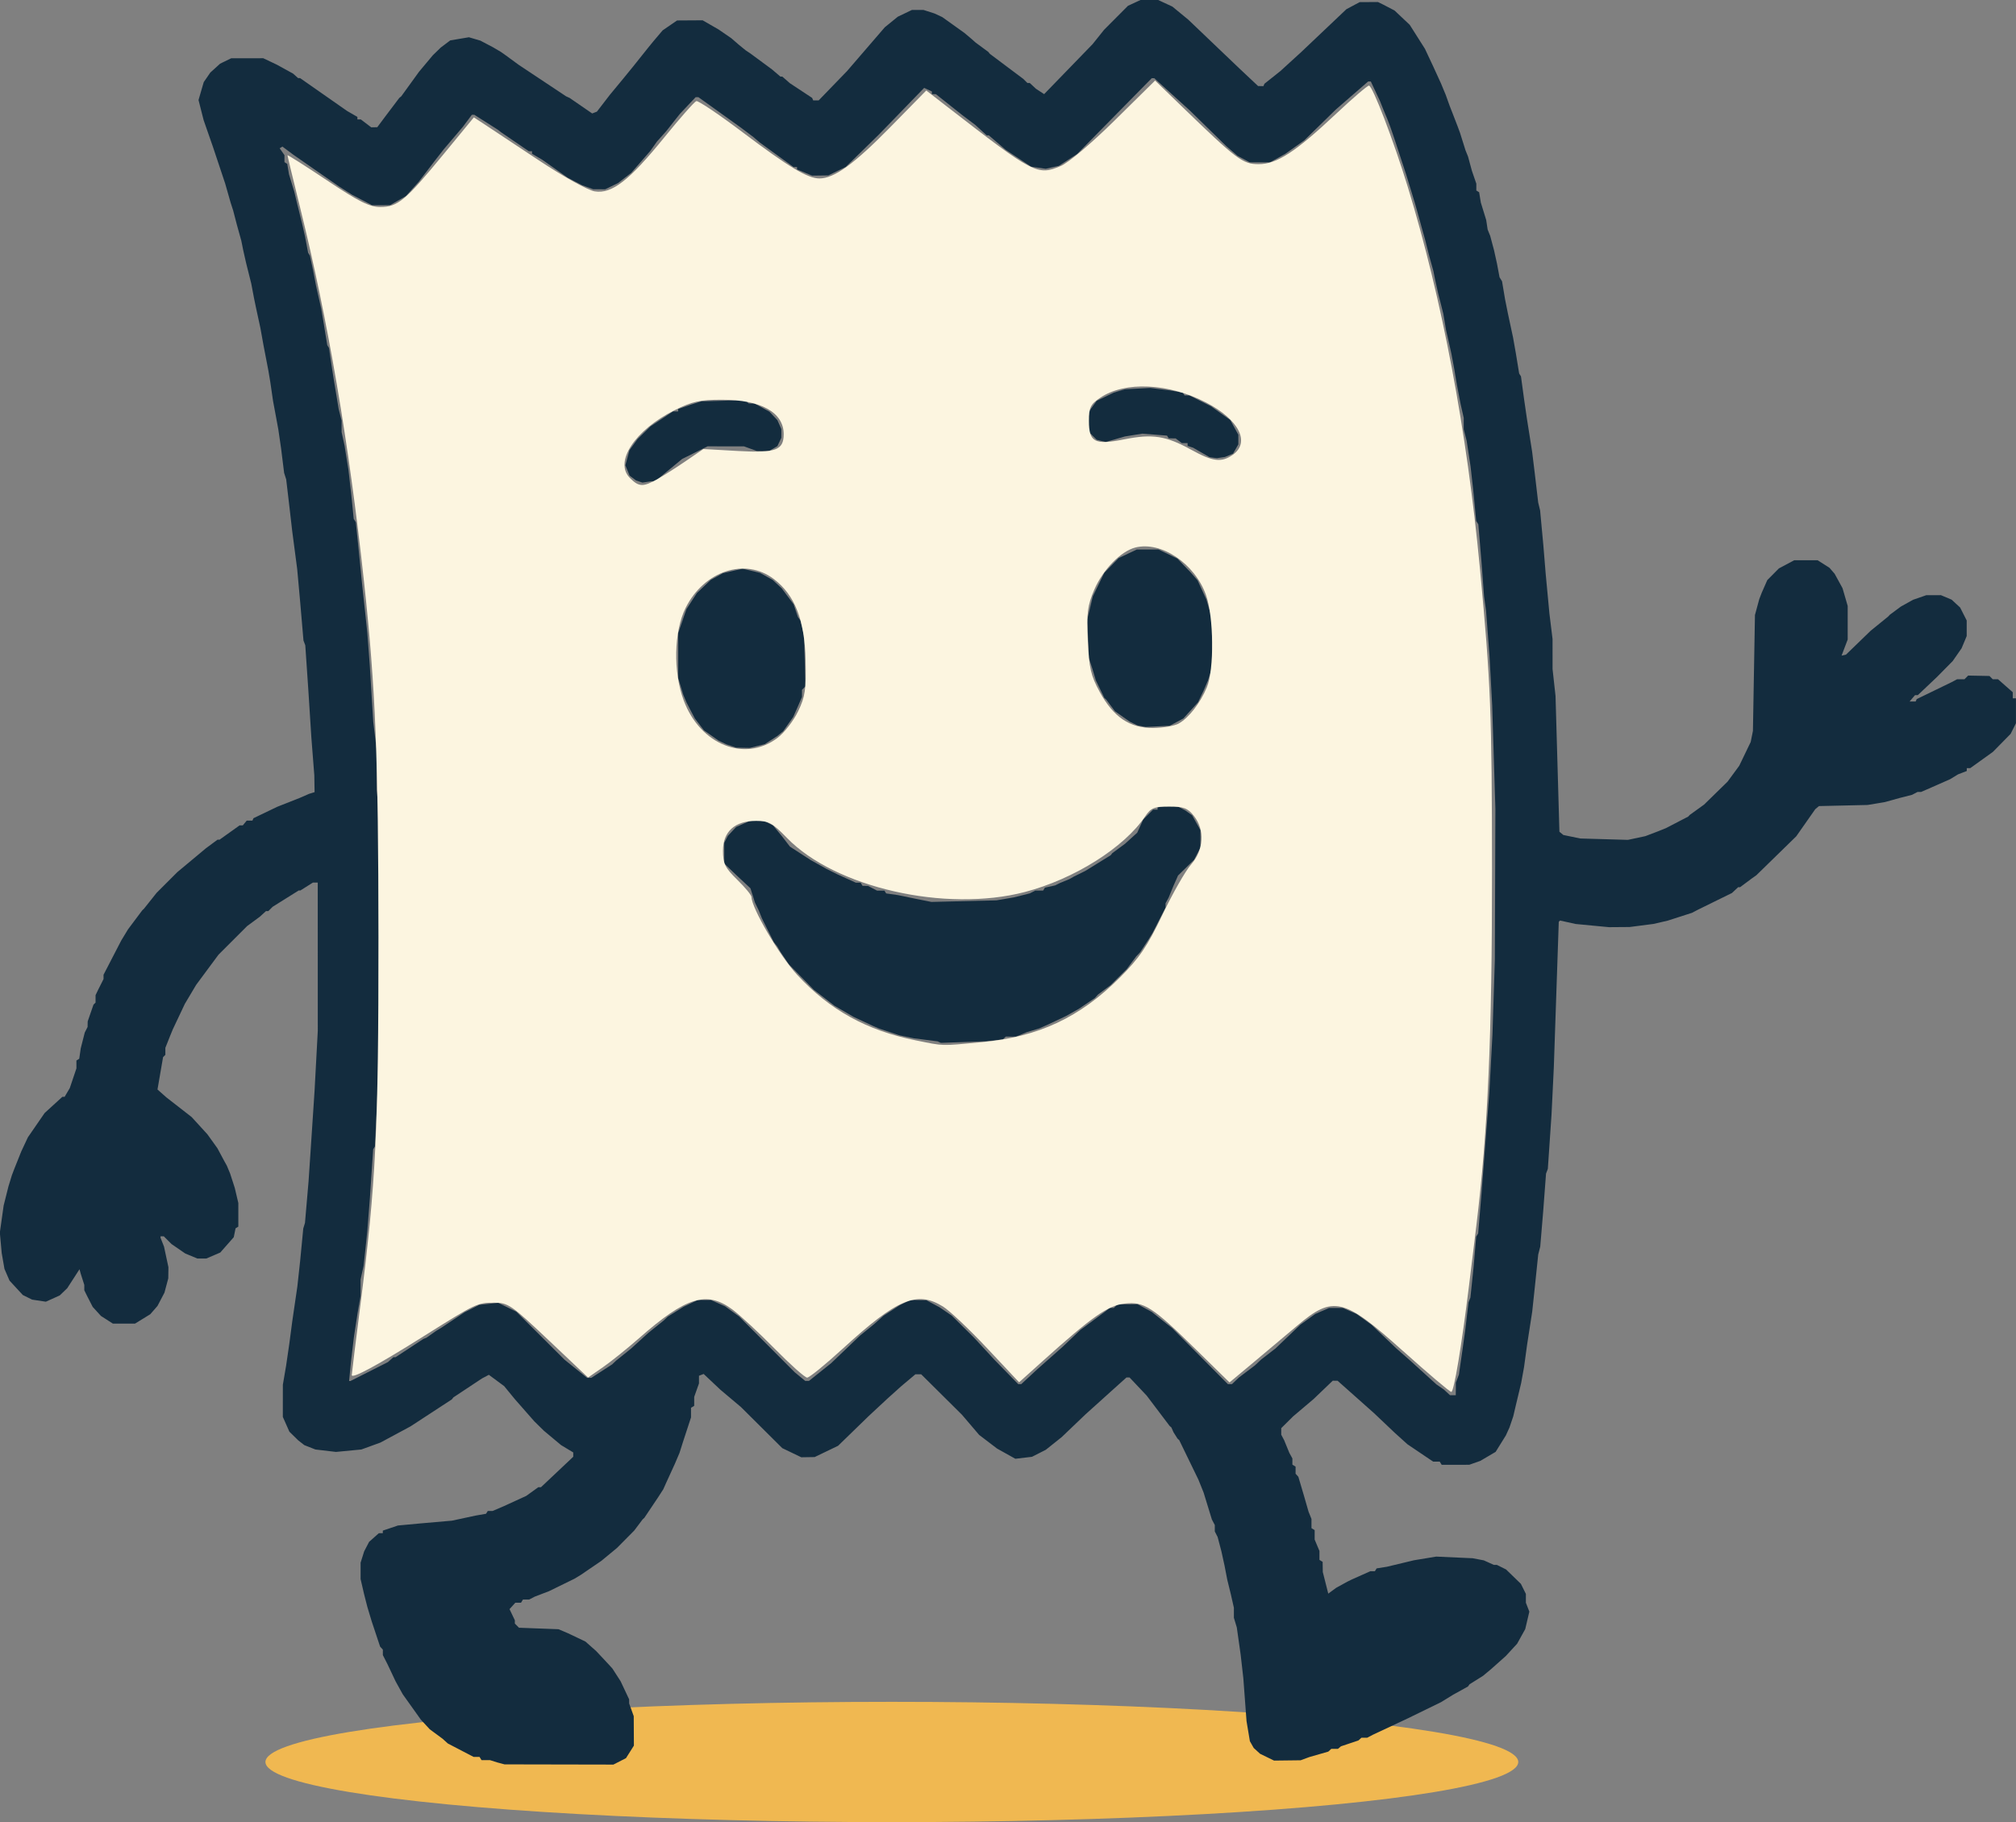 <?xml version="1.0" encoding="UTF-8" standalone="no"?>
<!-- Created with Inkscape (http://www.inkscape.org/) -->

<svg
   width="75.857mm"
   height="68.581mm"
   viewBox="0 0 75.857 68.581"
   version="1.1"
   id="svg1"
   xml:space="preserve"
   xmlns="http://www.w3.org/2000/svg"
   xmlns:svg="http://www.w3.org/2000/svg"><rect x="0" y="0" width="75.857" height="68.581" fill="#808080" stroke="none"/><defs
     id="defs1" /><g
     id="layer1"
     transform="translate(-76.707,-77.507)"><ellipse
       style="fill:#f0b851;fill-opacity:1;stroke:none;stroke-width:0.219;stroke-linecap:round;stroke-linejoin:round"
       id="path4"
       cx="110.265"
       cy="143.823"
       rx="23.57"
       ry="2.264" /><path
       style="fill:#132c3e;fill-opacity:1;stroke-width:0.226"
       d="m 95.416,143.839 -0.269,-0.085 -0.161,-7.1e-4 -0.161,-7.2e-4 -0.037,-0.06 -0.037,-0.06 h -0.111 -0.111 l -0.486,-0.253 -0.486,-0.253 -0.101,-0.091 -0.101,-0.091 -0.239,-0.176 -0.239,-0.176 -0.168,-0.182 -0.168,-0.182 -0.34,-0.477 -0.34,-0.477 -0.133,-0.24 -0.133,-0.24 -0.155,-0.328 -0.155,-0.328 -0.086,-0.169 -0.086,-0.169 v -0.103 -0.103 l -0.052,-0.057 -0.052,-0.057 -0.159,-0.478 -0.159,-0.478 -0.081,-0.269 -0.081,-0.269 -0.061,-0.239 -0.061,-0.239 -0.066,-0.285 -0.066,-0.285 v -0.308 -0.308 l 0.067,-0.213 0.067,-0.213 0.093,-0.179 0.093,-0.179 0.183,-0.163 0.183,-0.163 0.075,-7.2e-4 0.075,-7.2e-4 v -0.048 -0.048 l 0.284,-0.096 0.284,-0.096 0.418,-0.039 0.418,-0.039 0.597,-0.052 0.597,-0.052 0.448,-0.096 0.448,-0.096 0.195,-0.034 0.195,-0.034 0.033,-0.053 0.033,-0.053 h 0.092 0.092 l 0.218,-0.094 0.218,-0.094 0.413,-0.189 0.413,-0.189 0.228,-0.164 0.228,-0.164 h 0.05 0.05 l 0.607,-0.573 0.607,-0.573 v -0.081 -0.081 l -0.229,-0.138 -0.229,-0.138 -0.322,-0.269 -0.322,-0.269 -0.182,-0.179 -0.182,-0.179 -0.367,-0.418 -0.367,-0.418 -0.2,-0.244 -0.2,-0.244 -0.288,-0.213 -0.288,-0.213 -0.13,0.069 -0.13,0.069 -0.537,0.356 -0.537,0.356 -0.03,0.038 -0.03,0.038 -0.776,0.507 -0.776,0.507 -0.47,0.253 -0.47,0.253 -0.097,0.052 -0.097,0.052 -0.358,0.13 -0.358,0.13 -0.479,0.046 -0.479,0.046 -0.387,-0.046 -0.387,-0.046 -0.208,-0.082 -0.208,-0.082 -0.115,-0.09 -0.115,-0.09 -0.166,-0.163 -0.166,-0.163 -0.123,-0.278 -0.123,-0.278 3.4e-4,-0.605 3.4e-4,-0.605 0.061,-0.358 0.061,-0.358 0.061,-0.418 0.061,-0.418 0.055,-0.418 0.055,-0.418 0.096,-0.657 0.096,-0.657 0.052,-0.478 0.052,-0.478 0.059,-0.612 0.059,-0.613 0.032,-0.104 0.032,-0.104 0.067,-0.776 0.067,-0.776 0.046,-0.687 0.046,-0.687 0.067,-1.015 0.067,-1.015 0.061,-1.135 0.061,-1.135 -7.2e-4,-2.792 -7.2e-4,-2.792 h -0.091 -0.091 l -0.236,0.149 -0.236,0.149 h -0.032 -0.032 l -0.49,0.307 -0.49,0.307 -0.081,0.081 -0.081,0.081 h -0.044 -0.044 l -0.116,0.106 -0.116,0.106 -0.239,0.176 -0.239,0.176 -0.538,0.538 -0.538,0.538 -0.42,0.567 -0.42,0.567 -0.213,0.358 -0.213,0.358 -0.226,0.478 -0.226,0.478 -0.049,0.119 -0.049,0.119 -0.092,0.231 -0.092,0.231 v 0.132 0.132 l -0.043,0.043 -0.043,0.043 -0.105,0.609 -0.105,0.609 0.168,0.149 0.168,0.149 0.474,0.369 0.474,0.369 0.297,0.325 0.297,0.325 0.188,0.262 0.188,0.262 0.128,0.239 0.128,0.239 0.05,0.09 0.05,0.09 0.062,0.149 0.062,0.149 0.087,0.269 0.087,0.269 0.067,0.284 0.067,0.285 v 0.444 0.444 l -0.052,0.032 -0.052,0.032 -0.034,0.167 -0.034,0.167 -0.254,0.289 -0.254,0.289 -0.263,0.113 -0.263,0.113 h -0.167 -0.167 l -0.23,-0.096 -0.23,-0.096 -0.256,-0.176 -0.256,-0.176 -0.146,-0.146 -0.146,-0.146 h -0.062 -0.062 v 0.026 0.026 l 0.066,0.168 0.066,0.168 0.083,0.388 0.083,0.388 -0.003,0.209 -0.003,0.209 -0.072,0.269 -0.072,0.269 -0.131,0.25 -0.131,0.25 -0.136,0.156 -0.136,0.156 -0.286,0.176 -0.286,0.176 h -0.418 -0.418 l -0.223,-0.143 -0.223,-0.143 -0.156,-0.171 -0.156,-0.171 -0.107,-0.209 -0.107,-0.209 -0.051,-0.104 -0.051,-0.104 v -0.101 -0.101 l -0.068,-0.213 -0.068,-0.213 -0.022,-0.082 -0.022,-0.082 -0.231,0.357 -0.231,0.357 -0.141,0.136 -0.141,0.136 -0.261,0.118 -0.261,0.118 -0.259,-0.039 -0.259,-0.039 -0.175,-0.087 -0.175,-0.087 -0.25,-0.271 -0.25,-0.271 -0.095,-0.22 -0.095,-0.22 -0.052,-0.299 -0.052,-0.299 -0.035,-0.385 -0.035,-0.385 0.072,-0.51 0.072,-0.51 0.09,-0.358 0.09,-0.358 0.064,-0.209 0.064,-0.209 0.045,-0.119 0.045,-0.119 0.131,-0.328 0.131,-0.328 0.126,-0.269 0.126,-0.269 0.315,-0.457 0.315,-0.457 0.334,-0.305 0.334,-0.305 h 0.042 0.042 l 0.097,-0.164 0.097,-0.164 0.125,-0.371 0.125,-0.371 v -0.148 -0.148 l 0.053,-0.033 0.053,-0.033 0.028,-0.195 0.028,-0.195 0.076,-0.299 0.076,-0.299 0.053,-0.104 0.053,-0.104 0.002,-0.105 0.002,-0.105 0.109,-0.315 0.109,-0.315 0.039,-0.039 0.039,-0.039 v -0.14 -0.14 l 0.05,-0.104 0.05,-0.104 0.1,-0.199 0.1,-0.199 v -0.081 -0.081 l 0.334,-0.646 0.334,-0.646 0.127,-0.209 0.127,-0.209 0.268,-0.358 0.268,-0.358 0.032,-0.03 0.032,-0.03 0.238,-0.299 0.238,-0.299 0.389,-0.389 0.389,-0.389 0.537,-0.448 0.537,-0.448 0.22,-0.163 0.22,-0.163 h 0.038 0.038 l 0.377,-0.269 0.377,-0.269 h 0.06 0.06 l 0.074,-0.09 0.074,-0.09 h 0.107 0.107 l 0.02,-0.045 0.02,-0.045 0.448,-0.215 0.448,-0.215 0.418,-0.165 0.418,-0.165 0.179,-0.078 0.179,-0.078 0.104,-0.032 0.105,-0.032 -0.005,-0.315 -0.005,-0.315 -0.056,-0.717 -0.056,-0.717 -0.057,-0.896 -0.057,-0.896 -0.057,-0.836 -0.057,-0.836 -0.034,-0.09 -0.034,-0.09 -0.064,-0.746 -0.064,-0.746 -0.054,-0.597 -0.054,-0.597 -0.094,-0.717 -0.094,-0.717 -0.055,-0.478 -0.055,-0.478 -0.058,-0.493 -0.058,-0.493 -0.039,-0.123 -0.039,-0.123 -0.057,-0.459 -0.057,-0.459 -0.052,-0.358 -0.052,-0.358 -0.099,-0.537 -0.1,-0.537 -0.052,-0.358 -0.052,-0.358 -0.035,-0.209 -0.035,-0.209 -0.092,-0.478 -0.092,-0.478 -0.059,-0.328 -0.059,-0.328 -0.084,-0.388 -0.084,-0.388 -0.037,-0.179 -0.037,-0.179 -0.051,-0.269 -0.051,-0.269 -0.097,-0.388 -0.097,-0.388 -0.054,-0.239 -0.054,-0.239 -0.036,-0.179 -0.036,-0.179 -0.083,-0.299 -0.083,-0.299 -0.07,-0.269 -0.07,-0.269 -0.048,-0.149 -0.048,-0.149 -0.102,-0.358 -0.102,-0.358 -0.229,-0.687 -0.229,-0.687 -0.177,-0.508 -0.177,-0.508 -0.096,-0.378 -0.096,-0.378 0.098,-0.337 0.098,-0.337 0.124,-0.18 0.124,-0.18 0.184,-0.167 0.184,-0.167 0.209,-0.102 0.209,-0.102 0.603,-4.71e-4 0.603,-4.76e-4 0.173,0.082 0.173,0.082 0.09,0.043 0.09,0.043 0.299,0.165 0.299,0.165 0.094,0.084 0.094,0.084 h 0.037 0.037 l 0.884,0.618 0.884,0.618 0.194,0.112 0.194,0.112 v 0.047 0.047 h 0.064 0.064 l 0.196,0.149 0.196,0.149 0.114,-0.002 0.114,-0.002 0.149,-0.2 0.149,-0.2 0.265,-0.351 0.265,-0.351 0.037,-0.03 0.037,-0.03 0.334,-0.462 0.334,-0.462 0.26,-0.311 0.26,-0.311 0.149,-0.145 0.149,-0.145 0.179,-0.135 0.179,-0.135 0.351,-0.059 0.351,-0.059 0.217,0.064 0.217,0.064 0.239,0.126 0.239,0.126 0.146,0.086 0.146,0.086 0.063,0.044 0.063,0.044 0.269,0.197 0.269,0.197 0.895,0.595 0.895,0.595 0.066,0.03 0.066,0.03 0.424,0.292 0.424,0.292 0.089,-0.034 0.089,-0.034 0.244,-0.317 0.244,-0.317 0.253,-0.306 0.253,-0.306 0.189,-0.232 0.189,-0.232 0.276,-0.346 0.276,-0.346 0.102,-0.125 0.102,-0.125 0.173,-0.204 0.173,-0.204 0.271,-0.186 0.271,-0.186 0.481,-0.003 0.481,-0.003 0.299,0.172 0.299,0.172 0.239,0.164 0.239,0.164 0.149,0.129 0.149,0.129 0.124,0.101 0.124,0.101 0.09,0.06 0.09,0.06 0.405,0.299 0.405,0.299 0.157,0.134 0.157,0.134 0.036,7.1e-5 0.036,7.4e-5 0.143,0.125 0.143,0.125 0.418,0.276 0.418,0.276 0.02,0.047 0.02,0.047 h 0.103 0.103 l 0.534,-0.552 0.534,-0.552 0.71,-0.824 0.71,-0.824 0.245,-0.199 0.245,-0.199 0.265,-0.127 0.265,-0.127 h 0.219 0.219 l 0.203,0.065 0.203,0.065 0.149,0.069 0.149,0.069 0.418,0.299 0.418,0.299 0.142,0.12 0.142,0.12 0.067,0.06 0.067,0.06 0.239,0.176 0.239,0.176 0.03,0.037 0.03,0.037 0.353,0.265 0.353,0.265 0.274,0.205 0.274,0.205 0.079,0.078 0.079,0.078 h 0.044 0.044 l 0.117,0.109 0.117,0.109 0.154,0.101 0.154,0.101 0.912,-0.941 0.912,-0.941 0.216,-0.27 0.216,-0.27 0.449,-0.451 0.449,-0.451 0.239,-0.111 0.239,-0.111 0.328,5.36e-4 0.328,5.36e-4 0.269,0.125 0.269,0.125 0.299,0.246 0.299,0.246 0.955,0.912 0.955,0.912 0.358,0.337 0.358,0.337 0.1,0.002 0.1,0.002 0.02,-0.045 0.02,-0.045 0.299,-0.238 0.299,-0.238 0.388,-0.354 0.388,-0.354 0.855,-0.811 0.855,-0.811 0.249,-0.133 0.249,-0.133 0.344,-0.002 0.344,-0.002 0.104,0.051 0.104,0.051 0.209,0.109 0.209,0.109 0.285,0.269 0.285,0.269 0.286,0.451 0.286,0.451 0.154,0.328 0.154,0.328 0.15,0.328 0.15,0.328 0.086,0.209 0.087,0.209 0.075,0.209 0.075,0.209 0.046,0.119 0.047,0.119 0.104,0.269 0.104,0.269 0.044,0.119 0.044,0.119 0.103,0.328 0.103,0.328 0.048,0.119 0.048,0.119 0.073,0.269 0.073,0.269 0.083,0.241 0.083,0.241 v 0.129 0.129 l 0.053,0.033 0.053,0.033 0.032,0.195 0.032,0.195 0.101,0.328 0.101,0.328 0.027,0.179 0.027,0.179 0.048,0.119 0.048,0.119 0.072,0.269 0.072,0.269 0.056,0.254 0.056,0.254 0.048,0.256 0.048,0.256 0.047,0.076 0.047,0.076 0.057,0.34 0.057,0.34 0.054,0.269 0.054,0.269 0.096,0.448 0.096,0.448 0.053,0.299 0.053,0.299 0.062,0.379 0.062,0.379 0.034,0.054 0.034,0.054 0.059,0.433 0.059,0.433 0.052,0.358 0.052,0.358 0.099,0.627 0.099,0.627 0.051,0.418 0.051,0.418 0.063,0.537 0.063,0.537 0.036,0.149 0.036,0.149 0.061,0.657 0.061,0.657 0.044,0.537 0.044,0.537 0.07,0.746 0.07,0.746 0.059,0.481 0.059,0.481 1.7e-4,0.564 1.6e-4,0.564 0.056,0.508 0.056,0.508 0.073,2.554 0.073,2.554 0.074,0.061 0.074,0.061 0.319,0.066 0.319,0.066 0.896,0.026 0.896,0.026 0.328,-0.07 0.328,-0.07 0.239,-0.091 0.239,-0.091 0.149,-0.06 0.149,-0.06 0.158,-0.082 0.158,-0.082 0.26,-0.135 0.26,-0.135 0.03,-0.032 0.03,-0.032 0.269,-0.194 0.269,-0.194 0.441,-0.431 0.441,-0.431 0.22,-0.299 0.22,-0.299 0.216,-0.448 0.216,-0.448 0.042,-0.209 0.042,-0.209 0.038,-2.18 0.038,-2.18 0.081,-0.299 0.081,-0.299 0.046,-0.119 0.046,-0.119 0.105,-0.239 0.105,-0.239 0.218,-0.22 0.218,-0.22 0.289,-0.154 0.289,-0.154 h 0.44 0.44 l 0.223,0.142 0.223,0.142 0.097,0.112 0.097,0.112 0.149,0.272 0.149,0.272 0.097,0.334 0.097,0.334 v 0.632 0.632 l -0.115,0.303 -0.115,0.303 0.082,-0.018 0.082,-0.018 0.466,-0.451 0.466,-0.451 0.328,-0.266 0.328,-0.266 0.03,-0.033 0.03,-0.033 0.209,-0.155 0.209,-0.155 0.23,-0.128 0.23,-0.128 0.248,-0.086 0.248,-0.086 0.276,-9e-4 0.276,-9.1e-4 0.202,0.085 0.202,0.085 0.159,0.147 0.159,0.147 0.124,0.244 0.124,0.244 v 0.294 0.294 l -0.096,0.23 -0.096,0.23 -0.167,0.24 -0.167,0.24 -0.295,0.299 -0.295,0.299 -0.362,0.343 -0.362,0.343 h -0.052 -0.052 l -0.102,0.119 -0.102,0.119 h 0.114 0.114 l 0.02,-0.045 0.02,-0.045 0.657,-0.319 0.657,-0.319 0.104,-0.055 0.104,-0.055 h 0.138 0.138 l 0.069,-0.069 0.069,-0.069 0.401,0.008 0.401,0.008 0.062,0.062 0.062,0.062 h 0.099 0.099 l 0.277,0.244 0.277,0.244 v 0.114 0.114 h 0.06 0.06 v 0.469 0.469 l -0.1,0.2 -0.1,0.2 -0.333,0.339 -0.333,0.339 -0.426,0.306 -0.426,0.306 h -0.066 -0.066 v 0.054 0.054 l -0.164,0.063 -0.164,0.063 -0.149,0.091 -0.149,0.091 -0.358,0.158 -0.358,0.158 -0.188,0.082 -0.188,0.082 h -0.067 -0.066 l -0.104,0.054 -0.104,0.054 -0.239,0.061 -0.239,0.061 -0.269,0.075 -0.269,0.075 -0.328,0.055 -0.328,0.055 -0.915,0.021 -0.915,0.021 -0.07,0.058 -0.07,0.058 -0.358,0.511 -0.358,0.511 -0.751,0.733 -0.751,0.733 -0.085,0.06 -0.085,0.06 -0.22,0.164 -0.22,0.164 h -0.036 -0.036 l -0.118,0.11 -0.118,0.11 -0.641,0.315 -0.641,0.315 -0.111,0.058 -0.111,0.058 -0.456,0.147 -0.456,0.147 -0.269,0.062 -0.269,0.062 -0.448,0.058 -0.448,0.058 -0.388,0.003 -0.388,0.003 -0.627,-0.06 -0.627,-0.06 -0.294,-0.065 -0.294,-0.065 -0.024,0.024 -0.024,0.024 -0.093,2.738 -0.093,2.738 -0.043,0.896 -0.044,0.896 -0.069,1.015 -0.069,1.015 -0.034,0.09 -0.034,0.09 -0.054,0.717 -0.054,0.717 -0.055,0.657 -0.055,0.657 -0.038,0.149 -0.038,0.149 -0.062,0.597 -0.062,0.597 -0.051,0.478 -0.051,0.478 -0.097,0.627 -0.097,0.627 -0.057,0.418 -0.057,0.418 -0.054,0.299 -0.054,0.299 -0.1,0.418 -0.1,0.418 -0.049,0.209 -0.049,0.209 -0.071,0.209 -0.071,0.209 -0.068,0.149 -0.068,0.149 -0.192,0.309 -0.192,0.309 -0.287,0.169 -0.287,0.169 -0.209,0.074 -0.209,0.074 -0.519,7.2e-4 -0.519,7.2e-4 -0.037,-0.06 -0.037,-0.06 h -0.124 -0.124 l -0.484,-0.327 -0.484,-0.327 -0.239,-0.216 -0.239,-0.216 -0.388,-0.368 -0.388,-0.368 -0.47,-0.418 -0.47,-0.418 -0.217,-0.193 -0.217,-0.193 -0.091,-7.1e-4 -0.091,-7.2e-4 -0.358,0.343 -0.358,0.343 -0.387,0.328 -0.387,0.328 -0.224,0.222 -0.224,0.222 v 0.123 0.123 l 0.055,0.104 0.055,0.104 0.098,0.239 0.098,0.239 0.057,0.104 0.057,0.104 v 0.117 0.117 l 0.06,0.037 0.06,0.037 v 0.134 0.134 l 0.052,0.057 0.052,0.057 0.106,0.358 0.106,0.358 0.086,0.299 0.086,0.299 0.055,0.137 0.055,0.137 v 0.173 0.173 l 0.06,0.037 0.06,0.037 v 0.178 0.178 l 0.09,0.214 0.09,0.214 v 0.168 0.168 l 0.06,0.037 0.06,0.037 0.003,0.191 0.003,0.191 0.103,0.407 0.103,0.407 0.148,-0.109 0.148,-0.109 0.209,-0.115 0.209,-0.115 0.09,-0.044 0.09,-0.044 0.345,-0.154 0.345,-0.154 h 0.085 0.085 l 0.033,-0.053 0.033,-0.053 0.195,-0.031 0.195,-0.031 0.508,-0.122 0.508,-0.122 0.418,-0.069 0.418,-0.069 0.687,0.031 0.687,0.031 0.209,0.04 0.209,0.04 0.188,0.085 0.188,0.085 h 0.057 0.057 l 0.173,0.086 0.173,0.086 0.279,0.271 0.279,0.271 0.094,0.189 0.094,0.189 v 0.166 0.166 l 0.065,0.168 0.065,0.168 -0.077,0.328 -0.077,0.328 -0.153,0.276 -0.153,0.276 -0.213,0.231 -0.213,0.231 -0.268,0.239 -0.268,0.239 -0.159,0.133 -0.159,0.133 -0.255,0.16 -0.255,0.16 -0.03,0.042 -0.03,0.042 -0.278,0.154 -0.278,0.154 -0.23,0.141 -0.23,0.141 -0.627,0.306 -0.627,0.306 -0.657,0.308 -0.657,0.308 -0.104,0.055 -0.104,0.055 h -0.108 -0.108 l -0.057,0.051 -0.057,0.051 -0.328,0.11 -0.328,0.11 -0.057,0.048 -0.057,0.048 h -0.125 -0.125 l -0.057,0.052 -0.057,0.052 -0.358,0.103 -0.358,0.103 -0.162,0.06 -0.162,0.06 -0.5,0.006 -0.5,0.006 -0.264,-0.129 -0.264,-0.129 -0.119,-0.109 -0.119,-0.109 -0.072,-0.127 -0.072,-0.127 -0.063,-0.378 -0.063,-0.378 -0.06,-0.806 -0.06,-0.806 -0.051,-0.448 -0.051,-0.448 -0.072,-0.508 -0.072,-0.508 -0.055,-0.183 -0.055,-0.183 v -0.189 -0.189 l -0.058,-0.255 -0.058,-0.255 -0.066,-0.269 -0.066,-0.269 -0.052,-0.269 -0.052,-0.269 -0.059,-0.269 -0.059,-0.269 -0.071,-0.269 -0.071,-0.269 -0.053,-0.104 -0.053,-0.104 v -0.121 -0.121 l -0.055,-0.104 -0.055,-0.104 -0.156,-0.508 -0.156,-0.508 -0.096,-0.239 -0.096,-0.239 -0.362,-0.746 -0.362,-0.746 -0.033,-0.03 -0.033,-0.03 -0.075,-0.119 -0.075,-0.119 -0.04,-0.09 -0.04,-0.09 -0.034,-0.03 -0.034,-0.03 -0.431,-0.57 -0.431,-0.57 -0.322,-0.341 -0.322,-0.341 h -0.058 -0.058 l -0.771,0.694 -0.77,0.694 -0.448,0.428 -0.448,0.428 -0.299,0.239 -0.299,0.239 -0.26,0.132 -0.26,0.132 -0.313,0.037 -0.313,0.037 -0.344,-0.192 -0.344,-0.192 -0.337,-0.257 -0.337,-0.257 -0.324,-0.38 -0.324,-0.38 -0.767,-0.761 -0.767,-0.761 h -0.108 -0.108 l -0.265,0.223 -0.265,0.223 -0.267,0.24 -0.267,0.24 -0.352,0.328 -0.352,0.328 -0.571,0.555 -0.571,0.555 -0.441,0.212 -0.441,0.212 -0.251,0.004 -0.251,0.004 -0.358,-0.172 -0.358,-0.172 -0.776,-0.772 -0.776,-0.772 -0.388,-0.327 -0.388,-0.327 -0.315,-0.297 -0.315,-0.297 -0.088,0.034 -0.088,0.034 v 0.144 0.144 l -0.09,0.254 -0.09,0.254 v 0.168 0.168 l -0.06,0.037 -0.06,0.037 v 0.181 0.181 l -0.15,0.458 -0.15,0.458 -0.066,0.209 -0.066,0.209 -0.089,0.209 -0.089,0.209 -0.15,0.328 -0.15,0.328 -0.067,0.149 -0.067,0.149 -0.096,0.149 -0.096,0.149 -0.26,0.388 -0.26,0.388 -0.033,0.03 -0.033,0.03 -0.157,0.209 -0.157,0.209 -0.325,0.328 -0.325,0.328 -0.293,0.242 -0.293,0.242 -0.388,0.265 -0.388,0.265 -0.119,0.072 -0.119,0.072 -0.478,0.234 -0.478,0.234 -0.269,0.103 -0.269,0.103 -0.104,0.054 -0.104,0.054 h -0.117 -0.117 l -0.037,0.06 -0.037,0.06 h -0.107 -0.107 l -0.109,0.121 -0.109,0.121 0.1,0.21 0.1,0.21 v 0.062 0.062 l 0.078,0.078 0.078,0.078 0.743,0.028 0.743,0.028 0.179,0.076 0.179,0.076 0.328,0.156 0.328,0.156 0.203,0.18 0.203,0.18 0.245,0.262 0.245,0.262 0.06,0.067 0.06,0.066 0.154,0.239 0.154,0.239 0.16,0.34 0.16,0.34 7.1e-4,0.078 7.2e-4,0.078 0.086,0.239 0.086,0.239 0.003,0.554 0.003,0.554 -0.149,0.236 -0.149,0.236 -0.237,0.121 -0.237,0.121 -2.048,-0.004 -2.048,-0.004 z m 36.07,-14.057 v -0.235 l 0.058,-0.152 0.058,-0.152 0.067,-0.464 0.067,-0.464 0.05,-0.358 0.05,-0.358 0.064,-0.537 0.064,-0.537 0.035,-0.09 0.036,-0.09 0.056,-0.537 0.056,-0.537 0.053,-0.61 0.053,-0.61 0.037,-0.06 0.037,-0.06 0.061,-0.733 0.061,-0.733 0.051,-0.657 0.051,-0.657 0.097,-1.254 0.097,-1.254 0.06,-1.105 0.06,-1.105 0.045,-1.403 0.045,-1.403 0.01,-2.837 0.01,-2.837 -0.06,-1.941 -0.06,-1.941 -0.052,-0.955 -0.052,-0.955 -0.064,-0.836 -0.064,-0.836 -0.037,-0.269 -0.037,-0.269 -0.052,-0.687 -0.052,-0.687 -0.056,-0.668 -0.056,-0.668 -0.04,-0.064 -0.04,-0.064 -0.059,-0.611 -0.06,-0.611 -0.047,-0.418 -0.047,-0.418 -0.073,-0.478 -0.073,-0.478 -0.055,-0.216 -0.055,-0.216 v -0.216 -0.216 l -0.058,-0.255 -0.058,-0.255 -0.069,-0.358 -0.069,-0.358 -0.05,-0.299 -0.05,-0.299 -0.056,-0.299 -0.056,-0.299 -0.101,-0.448 -0.101,-0.448 -0.05,-0.299 -0.05,-0.299 -0.098,-0.388 -0.098,-0.388 -0.053,-0.239 -0.053,-0.239 -0.036,-0.179 -0.036,-0.179 -0.083,-0.299 -0.083,-0.299 -0.067,-0.269 -0.067,-0.269 -0.05,-0.179 -0.05,-0.179 -0.099,-0.358 -0.099,-0.358 -0.051,-0.179 -0.051,-0.179 -0.164,-0.537 -0.164,-0.537 -0.226,-0.687 -0.226,-0.687 -0.072,-0.209 -0.072,-0.209 -0.057,-0.149 -0.057,-0.149 -0.075,-0.179 -0.075,-0.179 -0.059,-0.149 -0.059,-0.149 -0.174,-0.372 -0.174,-0.372 -0.05,-0.001 -0.05,-0.001 -0.607,0.527 -0.607,0.527 -0.597,0.583 -0.597,0.583 -0.358,0.254 -0.358,0.254 -0.286,0.158 -0.286,0.158 h -0.38 -0.38 l -0.231,-0.123 -0.231,-0.123 -0.208,-0.18 -0.208,-0.18 -0.687,-0.671 -0.687,-0.671 -0.67,-0.609 -0.67,-0.609 -0.047,-0.001 -0.047,-0.001 -1.403,1.426 -1.403,1.426 -0.345,0.224 -0.345,0.224 -0.247,0.055 -0.247,0.055 -0.275,-0.039 -0.275,-0.039 -0.478,-0.317 -0.478,-0.317 -0.318,-0.273 -0.318,-0.273 -0.04,-2.95e-4 -0.04,-2.94e-4 -0.212,-0.194 -0.212,-0.194 -0.236,-0.178 -0.236,-0.178 -0.09,-0.071 -0.09,-0.071 -0.418,-0.332 -0.418,-0.332 -0.075,-5.35e-4 -0.075,-5.36e-4 v -0.05 -0.05 l -0.146,-0.067 -0.146,-0.067 -0.851,0.878 -0.851,0.878 -0.624,0.609 -0.624,0.609 -0.328,0.16 -0.328,0.16 -0.305,0.004 -0.305,0.004 -0.283,-0.117 -0.283,-0.117 -2.3e-4,-0.045 -2.2e-4,-0.045 h -0.067 -0.067 l -0.635,-0.462 -0.635,-0.462 -0.119,-0.102 -0.119,-0.102 -0.239,-0.18 -0.239,-0.18 -0.795,-0.57 -0.795,-0.57 h -0.053 -0.053 l -0.296,0.314 -0.296,0.314 -0.259,0.328 -0.259,0.328 -0.172,0.192 -0.172,0.192 -0.127,0.179 -0.127,0.179 -0.358,0.411 -0.358,0.411 -0.248,0.192 -0.248,0.192 -0.241,0.117 -0.241,0.117 -0.227,-0.001 -0.227,-0.001 -0.209,-0.076 -0.209,-0.076 -0.269,-0.14 -0.269,-0.14 -0.478,-0.338 -0.478,-0.338 -0.194,-0.114 -0.194,-0.114 v -0.047 -0.047 h -0.06 -0.06 l -0.522,-0.357 -0.522,-0.357 -0.06,-0.047 -0.06,-0.047 -0.444,-0.282 -0.444,-0.282 h -0.046 -0.046 l -0.167,0.224 -0.167,0.224 -0.358,0.421 -0.358,0.421 -0.161,0.206 -0.161,0.206 -0.316,0.413 -0.316,0.413 -0.238,0.265 -0.238,0.265 -0.3,0.172 -0.3,0.172 -0.339,5.36e-4 -0.339,5.36e-4 -0.378,-0.198 -0.378,-0.198 -0.239,-0.152 -0.239,-0.152 -0.866,-0.602 -0.866,-0.602 -0.202,-0.151 -0.202,-0.151 -0.052,0.032 -0.052,0.032 0.09,0.129 0.09,0.129 v 0.132 0.132 l 0.053,0.033 0.053,0.033 0.032,0.195 0.032,0.195 0.1,0.328 0.1,0.328 0.05,0.209 0.05,0.209 0.096,0.388 0.096,0.388 0.055,0.239 0.055,0.239 0.059,0.313 0.059,0.313 0.034,0.056 0.035,0.056 0.062,0.288 0.062,0.288 0.051,0.269 0.051,0.269 0.101,0.448 0.101,0.448 0.05,0.299 0.05,0.299 0.062,0.379 0.062,0.379 0.032,0.052 0.032,0.052 0.056,0.376 0.056,0.376 0.033,0.209 0.033,0.209 0.094,0.567 0.094,0.567 0.054,0.216 0.055,0.216 v 0.216 0.216 l 0.056,0.255 0.056,0.255 0.072,0.448 0.072,0.448 0.052,0.448 0.052,0.448 0.048,0.481 0.048,0.481 0.04,0.064 0.04,0.065 0.067,0.649 0.067,0.649 0.047,0.478 0.047,0.478 0.103,0.955 0.102,0.955 0.047,0.627 0.047,0.627 0.064,1.045 0.064,1.045 0.061,0.508 0.061,0.508 0.002,0.776 0.002,0.776 0.063,0.567 0.063,0.567 -0.005,4.628 -0.005,4.628 -0.027,0.209 -0.027,0.209 -0.063,1.305 -0.062,1.305 -0.033,0.053 -0.033,0.053 -0.061,0.912 -0.061,0.912 -0.049,0.627 -0.049,0.627 -0.07,0.657 -0.07,0.657 -0.057,0.255 -0.057,0.255 v 0.309 0.309 l -0.058,0.332 -0.058,0.332 -0.068,0.448 -0.068,0.448 -0.053,0.448 -0.053,0.448 -0.037,0.373 -0.037,0.373 h 0.025 0.025 l 0.707,-0.357 0.707,-0.357 0.101,-0.091 0.101,-0.091 h 0.041 0.041 l 0.522,-0.343 0.522,-0.343 0.06,-0.024 0.06,-0.024 0.178,-0.126 0.178,-0.126 0.099,-0.06 0.099,-0.06 0.439,-0.293 0.439,-0.293 0.278,-0.14 0.278,-0.14 0.357,-0.037 0.357,-0.037 0.339,0.166 0.339,0.166 0.907,0.903 0.907,0.903 0.425,0.342 0.425,0.342 h 0.079 0.079 l 0.392,-0.253 0.392,-0.253 0.076,-0.072 0.076,-0.072 0.282,-0.227 0.282,-0.227 0.262,-0.239 0.262,-0.239 0.067,-0.06 0.067,-0.06 0.282,-0.227 0.282,-0.227 0.076,-0.073 0.076,-0.073 0.299,-0.187 0.299,-0.187 0.265,-0.126 0.265,-0.126 h 0.25 0.25 l 0.263,0.116 0.263,0.116 0.267,0.193 0.267,0.193 1.045,1.049 1.045,1.049 0.199,0.164 0.199,0.164 0.07,-5.3e-4 0.07,-5.4e-4 0.418,-0.334 0.418,-0.334 0.539,-0.516 0.539,-0.516 0.267,-0.217 0.267,-0.217 0.179,-0.16 0.179,-0.16 0.299,-0.194 0.299,-0.194 0.203,-0.101 0.203,-0.101 0.304,0.004 0.304,0.004 0.245,0.131 0.245,0.131 0.232,0.158 0.232,0.158 0.418,0.414 0.418,0.414 0.381,0.413 0.381,0.413 0.452,0.463 0.452,0.463 h 0.057 0.057 l 0.306,-0.284 0.306,-0.284 0.472,-0.418 0.472,-0.418 0.333,-0.317 0.333,-0.317 0.478,-0.355 0.478,-0.355 0.072,-0.059 0.072,-0.059 h 0.08 0.08 l 0.067,-0.067 0.067,-0.067 0.38,-0.004 0.38,-0.004 0.267,0.145 0.267,0.145 0.388,0.308 0.388,0.308 1.044,1.051 1.044,1.05 h 0.078 0.078 l 0.132,-0.126 0.132,-0.126 0.299,-0.226 0.299,-0.226 0.119,-0.112 0.119,-0.112 0.269,-0.208 0.269,-0.208 0.465,-0.445 0.465,-0.445 0.282,-0.203 0.282,-0.203 0.259,-0.113 0.259,-0.113 h 0.259 0.259 l 0.259,0.113 0.259,0.113 0.282,0.203 0.282,0.203 0.466,0.445 0.466,0.445 0.268,0.235 0.267,0.235 0.488,0.443 0.488,0.443 0.139,0.096 0.139,0.096 0.116,0.107 0.116,0.107 h 0.108 0.108 z m -19.438,-13.053 -0.06,-0.028 -0.448,-0.058 -0.448,-0.057 -0.269,-0.056 -0.269,-0.056 -0.388,-0.129 -0.388,-0.129 -0.119,-0.052 -0.119,-0.052 -0.358,-0.167 -0.358,-0.167 -0.358,-0.208 -0.358,-0.208 -0.388,-0.3 -0.388,-0.3 -0.471,-0.48 -0.471,-0.48 -0.156,-0.232 -0.156,-0.232 -0.062,-0.105 -0.062,-0.105 -0.065,-0.081 -0.065,-0.081 -0.224,-0.448 -0.224,-0.448 -0.059,-0.149 -0.06,-0.149 -0.072,-0.149 -0.072,-0.149 -0.084,-0.267 -0.084,-0.267 -0.257,-0.24 -0.257,-0.24 -0.236,-0.226 -0.236,-0.226 v -0.39 -0.39 l 0.067,-0.13 0.067,-0.13 0.157,-0.168 0.157,-0.168 0.262,-0.116 0.262,-0.116 h 0.264 0.264 l 0.167,0.086 0.167,0.086 0.173,0.21 0.173,0.21 0.146,0.19 0.146,0.19 0.391,0.253 0.391,0.253 0.299,0.167 0.299,0.167 0.209,0.104 0.209,0.104 0.34,0.154 0.34,0.154 h 0.09 0.09 l 0.037,0.06 0.037,0.06 0.101,4.4e-4 0.101,4.5e-4 0.171,0.089 0.171,0.089 h 0.139 0.139 l 0.033,0.053 0.033,0.053 0.224,0.032 0.224,0.032 0.328,0.068 0.328,0.068 0.299,0.06 0.299,0.06 1.224,-0.03 1.224,-0.03 0.328,-0.056 0.328,-0.056 0.299,-0.075 0.299,-0.075 0.104,-0.053 0.104,-0.053 h 0.147 0.147 l 0.034,-0.055 0.034,-0.055 0.191,-0.042 0.191,-0.042 0.091,-0.045 0.092,-0.045 0.179,-0.074 0.179,-0.074 0.09,-0.051 0.09,-0.051 0.209,-0.103 0.209,-0.103 0.478,-0.296 0.478,-0.296 0.03,-0.039 0.03,-0.039 0.239,-0.176 0.239,-0.176 0.229,-0.208 0.229,-0.208 0.113,-0.249 0.113,-0.249 0.185,-0.185 0.185,-0.185 h 0.085 0.085 v -0.06 -0.06 h 0.381 0.381 l 0.141,0.075 0.141,0.075 0.128,0.091 0.128,0.091 0.156,0.279 0.156,0.279 v 0.33 0.33 l -0.118,0.227 -0.118,0.227 -0.303,0.298 -0.303,0.298 -0.086,0.194 -0.086,0.194 -0.092,0.224 -0.092,0.224 -0.057,0.104 -0.057,0.104 v 0.081 0.081 l -0.242,0.473 -0.242,0.473 -0.072,0.118 -0.072,0.118 -0.164,0.25 -0.164,0.25 -0.075,0.079 -0.075,0.079 -0.178,0.239 -0.178,0.239 -0.302,0.3 -0.302,0.3 -0.237,0.177 -0.237,0.177 -0.06,0.066 -0.06,0.066 -0.299,0.202 -0.299,0.202 -0.239,0.135 -0.239,0.135 -0.328,0.155 -0.328,0.155 -0.179,0.08 -0.179,0.08 -0.239,0.072 -0.239,0.072 -0.196,0.082 -0.196,0.082 h -0.195 -0.195 l -0.057,0.054 -0.057,0.054 -0.328,0.034 -0.328,0.034 -0.836,0.03 -0.836,0.03 z m -7.823,-11.146 -0.179,-0.059 -0.149,-0.07 -0.149,-0.07 -0.277,-0.195 -0.277,-0.195 -0.17,-0.222 -0.17,-0.222 -0.07,-0.133 -0.07,-0.133 -0.087,-0.167 -0.087,-0.167 -0.062,-0.149 -0.062,-0.149 -0.095,-0.31 -0.095,-0.31 v -0.85 -0.85 l 0.155,-0.449 0.155,-0.449 0.196,-0.302 0.196,-0.302 0.261,-0.249 0.261,-0.248 0.23,-0.127 0.23,-0.127 0.368,-0.084 0.368,-0.084 0.328,0.078 0.328,0.078 0.239,0.133 0.239,0.133 0.171,0.159 0.171,0.159 0.223,0.299 0.223,0.299 0.081,0.239 0.081,0.239 0.048,0.066 0.048,0.066 0.069,0.292 0.069,0.292 0.023,0.95 0.023,0.95 -0.063,0.063 -0.063,0.063 v 0.135 0.135 l -0.098,0.226 -0.098,0.226 -0.066,0.149 -0.066,0.149 -0.19,0.269 -0.19,0.269 -0.109,0.09 -0.109,0.09 -0.238,0.154 -0.238,0.154 -0.28,0.07 -0.28,0.07 -0.257,-0.005 -0.257,-0.005 z m 15.437,-0.744 -0.149,-0.028 -0.149,-0.072 -0.149,-0.072 -0.277,-0.195 -0.277,-0.195 -0.167,-0.223 -0.167,-0.223 -0.034,-0.03 -0.034,-0.03 -0.159,-0.328 -0.159,-0.328 -0.062,-0.209 -0.062,-0.209 -0.068,-0.209 -0.068,-0.209 -0.032,-0.729 -0.032,-0.729 0.105,-0.435 0.105,-0.435 0.215,-0.442 0.215,-0.442 0.271,-0.278 0.271,-0.278 0.34,-0.161 0.34,-0.161 h 0.411 0.411 l 0.354,0.171 0.354,0.171 0.251,0.261 0.251,0.261 0.129,0.149 0.129,0.149 0.165,0.358 0.165,0.358 0.105,0.358 0.105,0.358 0.002,0.926 0.002,0.926 -0.076,0.239 -0.076,0.239 -0.083,0.194 -0.083,0.194 -0.105,0.218 -0.104,0.218 -0.276,0.305 -0.276,0.305 -0.257,0.137 -0.257,0.137 -0.452,0.023 -0.452,0.023 z m -18.902,-9.209 -0.121,-0.041 -0.121,-0.09 -0.121,-0.09 -0.079,-0.195 -0.079,-0.195 0.076,-0.283 0.076,-0.283 0.151,-0.209 0.151,-0.209 0.246,-0.241 0.246,-0.241 0.423,-0.281 0.423,-0.281 h 0.097 0.097 v -0.045 -0.045 l 0.224,-0.077 0.224,-0.077 0.209,-0.067 0.209,-0.067 0.83,-0.023 0.83,-0.023 0.063,0.063 0.063,0.063 h 0.111 0.111 l 0.28,0.154 0.28,0.154 0.15,0.16 0.15,0.16 0.074,0.167 0.074,0.167 v 0.164 0.164 l -0.074,0.157 -0.074,0.157 -0.159,0.094 -0.159,0.094 -0.23,-0.003 -0.23,-0.003 -0.239,-0.086 -0.239,-0.086 -0.685,-9.6e-4 -0.685,-9.6e-4 -0.48,0.238 -0.48,0.238 -0.506,0.419 -0.506,0.419 h -0.069 -0.069 l -0.172,0.026 -0.172,0.026 z m 21.598,-0.896 -0.14,-0.021 -0.308,-0.177 -0.308,-0.178 -0.104,-0.034 -0.105,-0.034 v -0.053 -0.053 h -0.108 -0.108 l -0.116,-0.088 -0.116,-0.088 -0.131,-0.002 -0.131,-0.002 -0.032,-0.051 -0.032,-0.051 -0.465,-0.037 -0.465,-0.037 -0.328,0.053 -0.328,0.053 -0.361,0.104 -0.361,0.104 -0.169,-0.042 -0.169,-0.042 -0.172,-0.172 -0.171,-0.172 v -0.324 -0.324 l 0.171,-0.236 0.171,-0.236 0.321,-0.155 0.321,-0.155 0.209,-0.063 0.209,-0.063 0.478,-0.025 0.478,-0.025 0.388,0.049 0.388,0.049 0.225,0.039 0.224,0.039 0.033,0.053 0.033,0.053 h 0.091 0.091 l 0.405,0.203 0.405,0.203 0.364,0.26 0.364,0.26 0.152,0.277 0.152,0.277 v 0.181 0.181 l -0.1,0.174 -0.1,0.174 -0.154,0.064 -0.154,0.064 -0.149,0.022 -0.149,0.022 z"
       id="path2" /><path
       style="fill:#fcf5e0;fill-opacity:1;stroke:none;stroke-width:0.203;stroke-linecap:round;stroke-linejoin:round"
       d="m 129.495,128.352 c -2.236,-2.008 -2.623,-2.099 -3.987,-0.942 -0.389,0.33 -1.12,0.944 -1.623,1.364 l -0.915,0.763 -1.234,-1.211 c -1.67,-1.639 -1.977,-1.838 -2.716,-1.755 -0.622,0.07 -1.22,0.491 -3.086,2.169 l -0.881,0.792 -1.208,-1.287 c -0.664,-0.708 -1.41,-1.412 -1.657,-1.565 -0.977,-0.604 -1.72,-0.291 -3.764,1.581 -0.658,0.603 -1.264,1.096 -1.346,1.096 -0.082,0 -0.632,-0.49 -1.221,-1.089 -0.589,-0.599 -1.307,-1.264 -1.595,-1.478 -0.963,-0.714 -1.74,-0.474 -3.506,1.08 -0.443,0.39 -1.057,0.883 -1.364,1.096 l -0.558,0.387 -1.487,-1.408 c -1.39,-1.317 -1.522,-1.408 -2.037,-1.408 -0.646,0 -0.678,0.015 -2.682,1.275 -1.723,1.083 -2.687,1.604 -2.685,1.448 7.2e-4,-0.057 0.148,-1.252 0.327,-2.656 0.582,-4.567 0.68,-6.57 0.677,-13.836 -0.003,-6.759 -0.109,-9.366 -0.543,-13.366 -0.571,-5.254 -1.352,-9.827 -2.404,-14.079 -0.262,-1.057 -0.475,-1.944 -0.475,-1.971 0,-0.027 0.672,0.399 1.493,0.948 1.194,0.798 1.594,0.997 1.997,0.997 0.657,0 0.946,-0.24 2.359,-1.958 l 1.163,-1.414 0.356,0.232 c 0.196,0.127 1.116,0.737 2.044,1.355 0.964,0.641 1.886,1.154 2.149,1.197 0.645,0.103 1.297,-0.403 2.622,-2.037 0.587,-0.724 1.127,-1.335 1.2,-1.359 0.073,-0.024 0.858,0.505 1.744,1.174 1.731,1.306 2.446,1.736 2.888,1.736 0.555,0 1.301,-0.539 2.648,-1.912 l 1.372,-1.398 0.844,0.654 c 3.209,2.487 3.34,2.555 4.212,2.19 0.29,-0.121 1.162,-0.857 2.031,-1.715 l 1.523,-1.503 0.972,0.941 c 2.11,2.043 2.323,2.205 2.923,2.205 0.687,0 1.382,-0.452 2.927,-1.905 0.614,-0.578 1.166,-1.051 1.225,-1.051 0.136,0 0.927,2.068 1.466,3.828 1.287,4.211 2.222,9.165 2.713,14.374 0.404,4.286 0.448,5.393 0.451,11.351 0.004,6.212 -0.154,9.796 -0.59,13.366 -0.072,0.591 -0.194,1.588 -0.271,2.216 -0.28,2.286 -0.57,4.03 -0.67,4.03 -0.056,0 -0.875,-0.694 -1.82,-1.543 z m -15.845,-11.622 c 2.138,-0.199 3.689,-0.926 5.198,-2.435 0.733,-0.733 1.027,-1.167 1.595,-2.355 0.383,-0.801 0.87,-1.655 1.082,-1.898 0.479,-0.547 0.523,-1.297 0.108,-1.824 -0.233,-0.296 -0.386,-0.354 -0.934,-0.354 -0.562,0 -0.69,0.052 -0.897,0.361 -0.79,1.181 -2.678,2.37 -4.532,2.854 -2.987,0.78 -7.141,-0.166 -8.955,-2.039 -0.535,-0.553 -0.69,-0.638 -1.157,-0.638 -0.801,0 -1.247,0.402 -1.247,1.124 0,0.485 0.078,0.644 0.537,1.092 0.296,0.289 0.537,0.582 0.537,0.651 0,0.414 1.052,2.208 1.716,2.926 1.225,1.326 2.62,2.097 4.464,2.468 1.091,0.22 0.9,0.215 2.485,0.067 z M 105.97,105.273 c 0.252,-0.192 0.597,-0.639 0.768,-0.994 0.266,-0.553 0.306,-0.827 0.282,-1.921 -0.034,-1.509 -0.403,-2.454 -1.194,-3.057 -1.074,-0.819 -2.624,-0.313 -3.32,1.084 -0.444,0.891 -0.475,2.409 -0.071,3.488 0.625,1.672 2.307,2.338 3.536,1.4 z m 15.091,-0.536 c 0.378,-0.212 0.807,-0.765 1.056,-1.36 0.282,-0.675 0.263,-2.655 -0.034,-3.482 -0.424,-1.182 -1.68,-2.026 -2.653,-1.782 -0.543,0.136 -1.224,0.834 -1.546,1.583 -0.257,0.596 -0.293,0.877 -0.246,1.915 0.046,1.031 0.114,1.327 0.448,1.937 0.52,0.952 1.129,1.363 2.011,1.357 0.371,-0.003 0.805,-0.078 0.965,-0.168 z m -19.619,-9.197 c 0.23,-0.129 0.714,-0.437 1.075,-0.684 l 0.656,-0.449 1.306,0.074 c 1.419,0.08 1.716,-0.03 1.716,-0.633 0,-0.82 -0.855,-1.296 -2.325,-1.296 -0.828,0 -1.12,0.065 -1.785,0.397 -1.492,0.746 -2.28,1.945 -1.675,2.55 0.338,0.338 0.493,0.344 1.032,0.042 z m 21.649,-0.914 c 0.672,-0.471 0.235,-1.328 -1.004,-1.97 -1.412,-0.731 -3.051,-0.806 -3.977,-0.182 -0.373,0.251 -0.429,0.366 -0.429,0.874 0,0.806 0.211,0.916 1.334,0.693 1.062,-0.211 1.559,-0.133 2.512,0.392 0.819,0.452 1.139,0.491 1.564,0.193 z"
       id="path3" /></g></svg>
